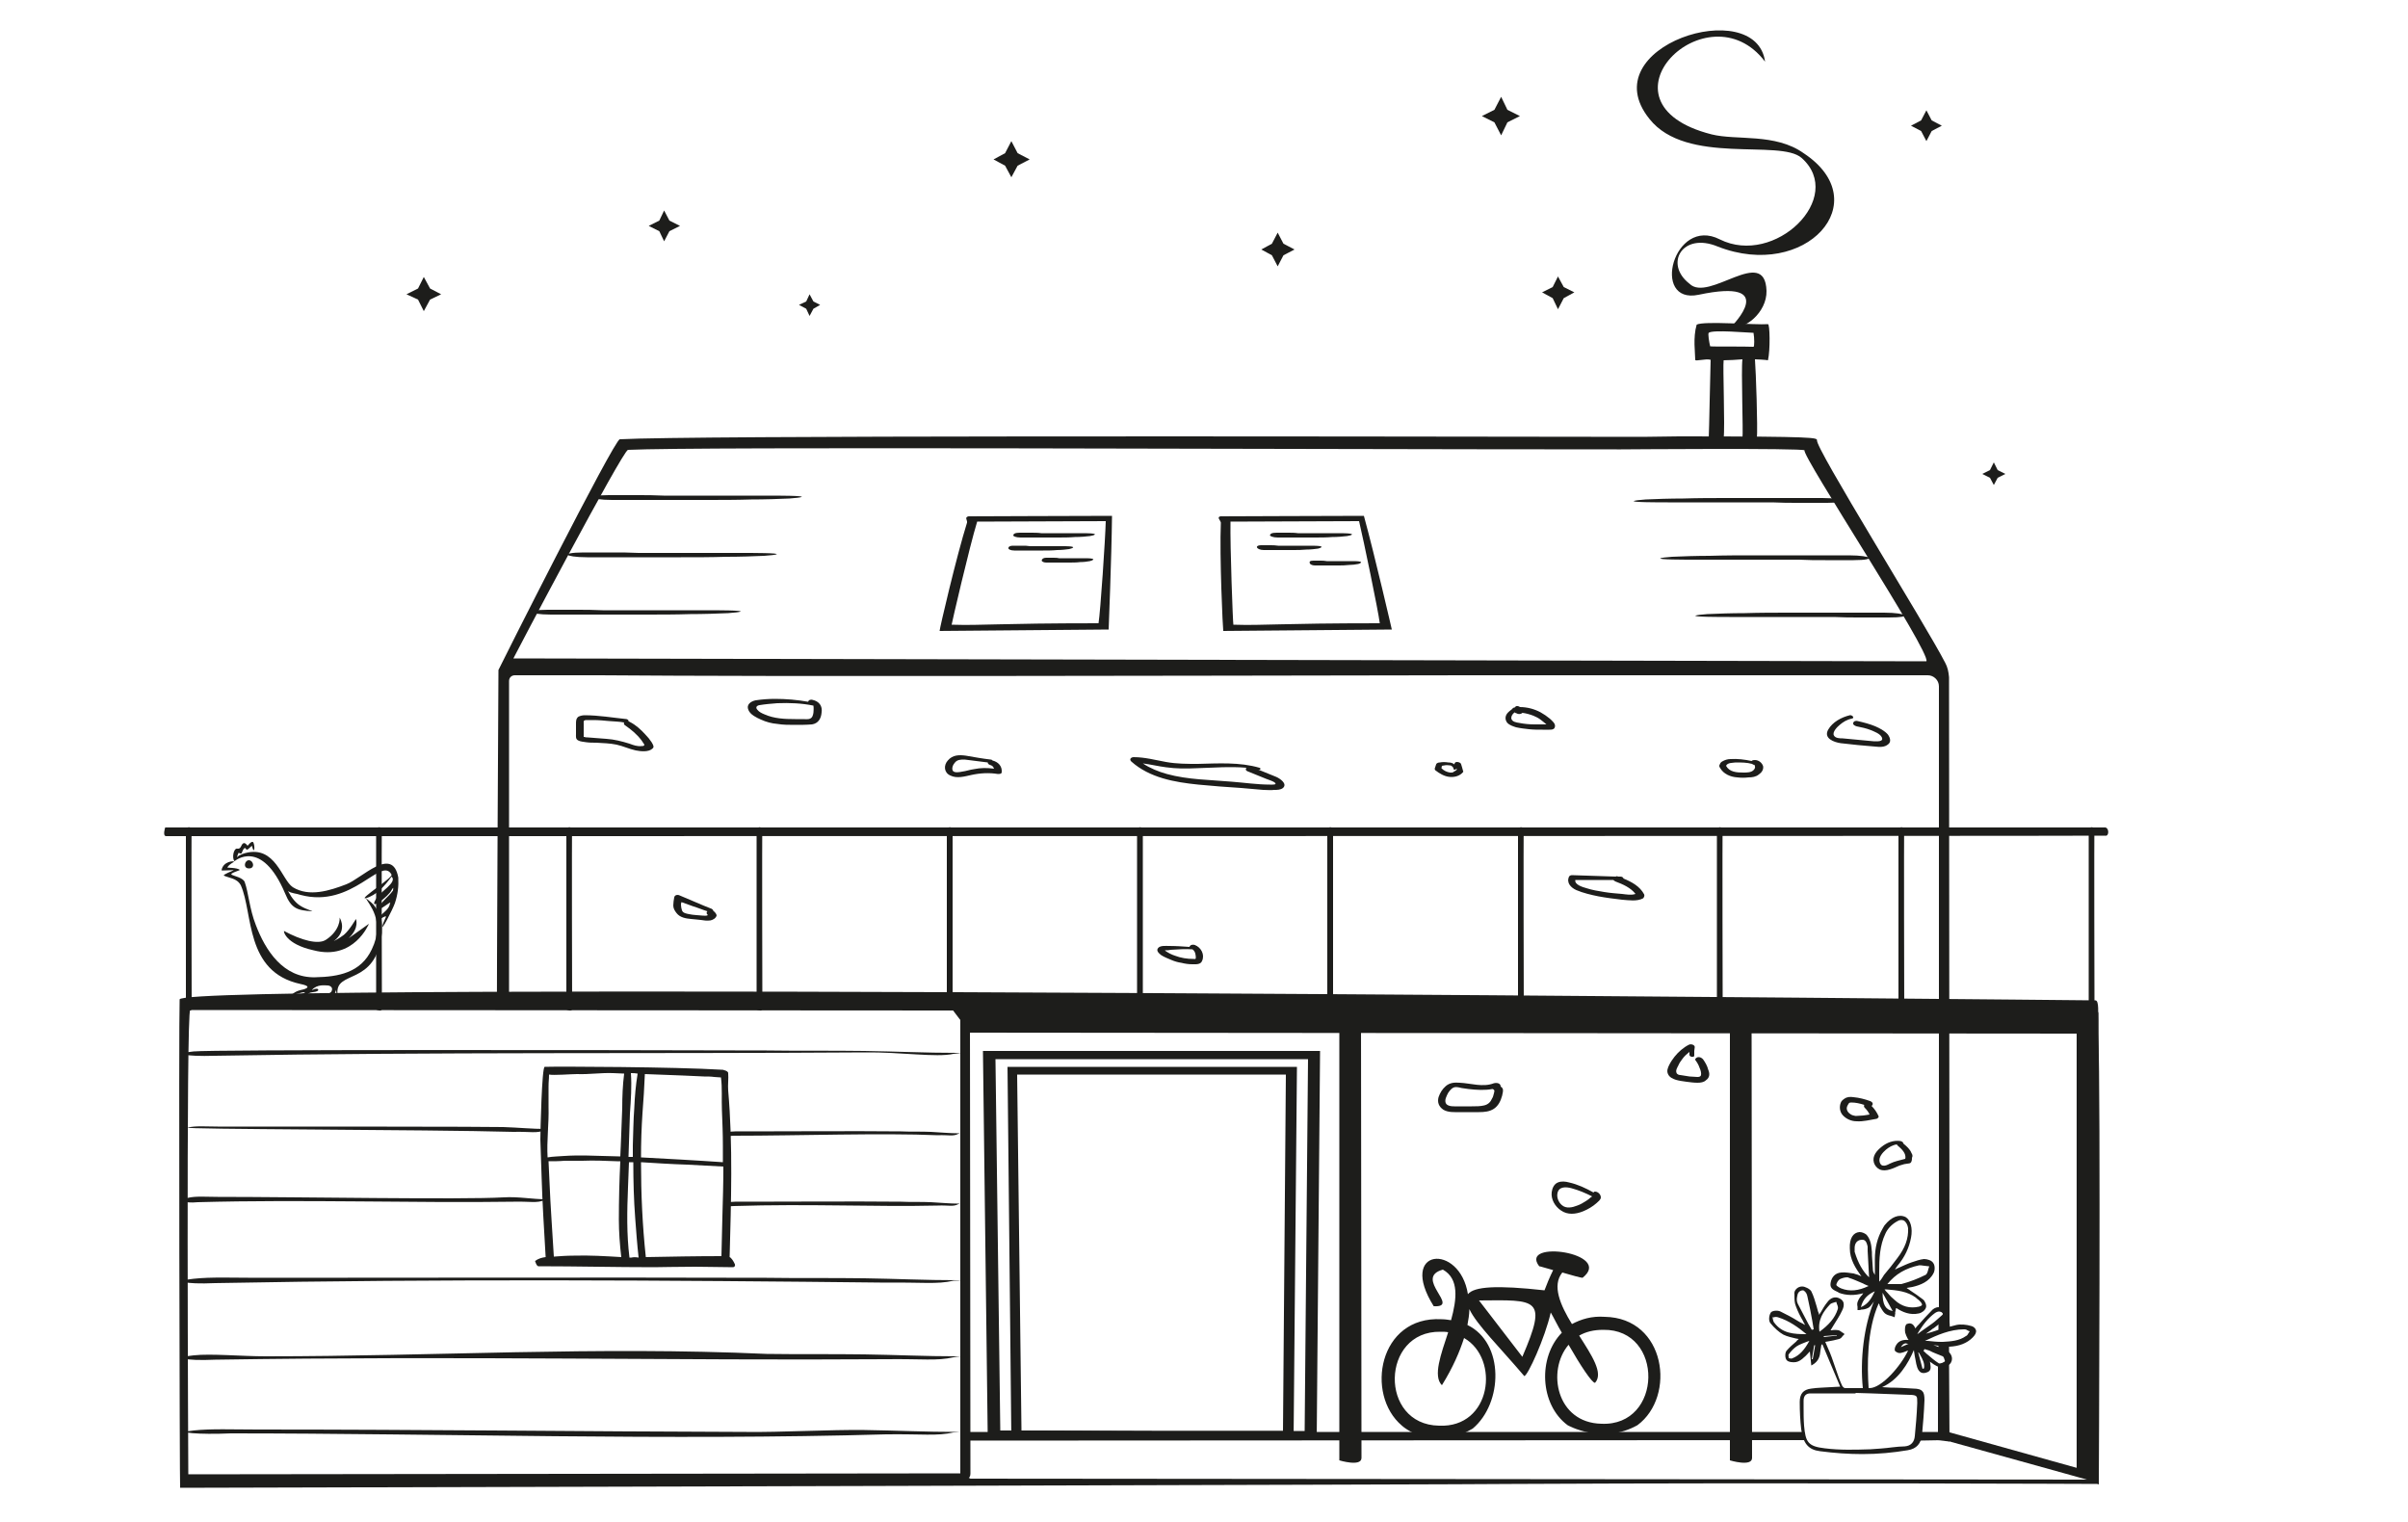 <?xml version="1.0" encoding="utf-8"?>
<!-- Generator: Adobe Illustrator 25.2.0, SVG Export Plug-In . SVG Version: 6.00 Build 0)  -->
<svg version="1.1" id="Layer_1" xmlns="http://www.w3.org/2000/svg" xmlns:xlink="http://www.w3.org/1999/xlink" x="0px" y="0px"
	 viewBox="0 0 500 316" style="enable-background:new 0 0 500 316;" xml:space="preserve">
<style type="text/css">
	.st0{fill:#1D1D1B;}
</style>
<polygon class="st0" points="168.1,61.1 168.9,62.6 170.3,63.3 168.9,64.1 168.1,65.6 167.4,64.1 165.9,63.3 167.4,62.6 "/>
<polygon class="st0" points="311.7,20.1 313,22.8 315.6,24.1 313,25.4 311.7,28.1 310.3,25.4 307.7,24.1 310.3,22.8 "/>
<polygon class="st0" points="88,57.5 89.3,59.9 91.6,61.1 89.3,62.2 88,64.6 86.8,62.2 84.4,61.1 86.8,59.9 "/>
<polygon class="st0" points="400,22.9 401.1,25 403.2,26.1 401.1,27.2 400,29.3 398.9,27.2 396.8,26.1 398.9,25 "/>
<polygon class="st0" points="137.9,43.7 139,45.8 141.2,46.9 139,48 137.9,50.1 136.9,48 134.7,46.9 136.9,45.8 "/>
<polygon class="st0" points="414,96 414.8,97.6 416.4,98.4 414.8,99.2 414,100.7 413.2,99.2 411.6,98.4 413.2,97.6 "/>
<polygon class="st0" points="265.3,48.3 266.5,50.6 268.8,51.8 266.5,53 265.3,55.3 264.1,53 261.9,51.8 264.1,50.6 "/>
<polygon class="st0" points="323.5,57.4 324.7,59.6 326.9,60.7 324.7,61.9 323.5,64.2 322.4,61.9 320.2,60.7 322.4,59.6 "/>
<polygon class="st0" points="210,29.3 208.7,31.8 206.3,33.1 208.7,34.4 210,36.8 211.3,34.4 213.8,33.1 211.3,31.8 "/>
<path class="st0" d="M291.4,274.7"/>
<path class="st0" d="M291.4,274.7"/>
<path class="st0" d="M434,307.2L201.5,307l-2.1-1.1l-160.3,0.2c0,0-0.5-96.4,0.4-96.4l158.4,0.1l3.5,4.6l229.9,0.2L434,307.2z
	 M435.7,211.9c-0.1-1.4,0.2-4.2-0.6-4.2c0,0-397.6-4-397.8-0.2c-0.2,3.8,0,101.4,0.1,101.4c0,0,275.9-0.7,276.5-0.8
	c57.9-0.3,120.7,0,121.9,0c0,0,0.4-80-0.1-93.6"/>
<path class="st0" d="M198.9,218.6c-6.9,0-12.6-0.3-19.4-0.4c-6.9-0.1-13.5,0-20.3-0.1c-35.3-0.1-115.4-0.2-119,0.2
	c-4.2,0.4-2.1,1.1,4.5,0.9c45.1-0.8,91.8-0.4,134.8-0.7c7.5-0.1,14.9,1.1,18.5,0.3C198.9,218.7,200.1,218.6,198.9,218.6"/>
<path class="st0" d="M113.6,234.4c-3.2,0-5.9-0.3-9.1-0.4s-42.7-0.1-59.3-0.1c-2.4,0-4.5-0.2-6.2,0.2c-2,0.4,49.5,0.4,67.6,0.9
	c3.5-0.1,4.9,0.4,6.6-0.4C113.6,234.4,114.2,234.4,113.6,234.4"/>
<path class="st0" d="M199.2,235.3c-2.1,0-3.8-0.2-5.9-0.3s-4.1,0-6.2-0.1c-10.7-0.1-21.4,0-32.1,0c-1.5,0-2.9-0.1-4,0.2
	c-1.3,0.3-0.6,0.9,1.4,0.7c13.2,0,30.9-0.6,42.3-0.1c2.3-0.1,3.2,0.3,4.3-0.3C199.2,235.3,199.6,235.3,199.2,235.3"/>
<path class="st0" d="M113.6,249c-3.2,0-5.9-0.6-9.1-0.4c-8.6,0.5-42.7-0.1-59.3-0.1c-2.4,0-4.5-0.2-6.2,0.2c-2,0.4-1,1.2,2.1,0.9
	c21.8-0.6,45.2,0.2,65.5-0.1c3.5-0.1,4.9,0.4,6.6-0.4C113.6,249,114.2,249,113.6,249"/>
<path class="st0" d="M199.2,249.9c-2.1,0-3.8-0.2-5.9-0.3s-4.1,0-6.2-0.1c-10.7-0.1-21.4,0-32.1,0c-1.5,0-2.9-0.1-4,0.2
	c-1.3,0.3-0.6,0.9,1.4,0.7c15.6-0.5,29.2,0.2,42.3-0.1c2.3-0.1,3.2,0.3,4.3-0.3C199.2,249.9,199.6,249.9,199.2,249.9"/>
<path class="st0" d="M198.9,265.8c-6.9,0-12.6-0.3-19.4-0.4c-6.9-0.1-13.5,0-20.3-0.1c-35.3-0.1-70.5,0-105.8,0
	c-5.1,0-9.6-0.2-13.2,0.2c-4.2,0.4-2.1,1.2,4.5,0.9c47.2-0.9,94.3-0.6,139.3-0.1c7.5-0.1,10.5,0.4,14-0.4
	C198.9,265.9,200.1,265.8,198.9,265.8"/>
<path class="st0" d="M198.9,281.6c-6.9,0-12.6-0.3-19.4-0.4c-6.9-0.1-13.5,0-20.3-0.1c-35.6-1.6-68.7,0.5-104,0.5
	c-5.1,0-11.4-0.6-15-0.2c-4.2,0.4-2.1,1.2,4.5,0.9c51.1-0.8,96.2,0.2,139.3-0.1c7.5-0.1,10.5,0.4,14-0.4
	C198.9,281.6,200.1,281.6,198.9,281.6"/>
<path class="st0" d="M198.9,297.3c-6.9,0-12.6-0.3-19.4-0.4c-6.9-0.1-17.7,0.5-24.5,0.4c-35.3-0.1-66.3-0.5-101.6-0.5
	c-5.1,0-9.6-0.2-13.2,0.2c-4.2,0.4,1.1,0.9,7.7,0.6c43.3,0,90.8,1.5,136.1,0.2c7.5-0.1,10.5,0.4,14-0.4
	C198.9,297.3,200.1,297.3,198.9,297.3"/>
<path class="st0" d="M82.7,182.2c-1.2-6.7-7.6,0.2-10.8,1.4c-3.4,1.3-7.7,2.7-11.1,0.6c-2.3-1.5-3.6-8.7-9.8-7.1
	c0,0-1.3,0.3-1.8,0.9c0.1-0.4,0.2-0.7,0.4-1c0,0.2,0.5,0.3,0.6,0.1c0,0,0.5-1.6,0.9-0.8c0.2,0.4,0.8-0.4,1.2-0.7
	c0.6,2.3,0.7-0.4,0.2-0.8c-0.4-0.1-0.8,0.5-1.1,0.8c-0.2-0.3-0.6-0.7-0.9-0.5c-0.5,0.3-0.4,1.2-1.2,1.1c-0.8-0.2-1.2,2-0.6,2.6
	c0,0,5.6-4.9,10.5,6.7c1.3,3.2,2.6,3.5,5.6,3.7c0.3,0-1.2-0.4-2.2-1c-1.1-0.6-2-1.7-2.8-3.2c0.7,0.5,1.8,0.5,2.6,0.8
	c10.8,2.9,16.8-8.2,18.9-4.2c0.3,0.6-6.8,5.1-5.4,4.9c2.3-0.6,4-2.6,5.4-4.5c1.3,1.2-2.5,3.2-3.2,4.6c-1.8,2.9,2.7-0.6,3.2-1.8
	c0.4-0.6,0.4-0.7,0.3,0.1c-1.1,1.5-2.4,2.2-3.1,3.8c0.1,0.6,3-1.9,2.5-1.2c-0.2,1.4-1.5,1.9-2.2,2.9c-0.2-0.8-0.4-1.5-0.9-2.1
	c-0.5-0.8-1.2-1.2-1.9-1.8c0.4,1.1,4.1,4.6,1.2,10.6c-2.3,4.9-7,5.7-11.7,5.8c-6.7,0.2-10.4-5.6-12.4-10.9c-1.3-3.3-1.5-6.7-2.3-8.9
	c-0.4-0.9-2.2-1.2-2.7-1.5s1.8-0.9,1.7-1c-0.6-0.5-2.7-0.4-2.6-0.5c0.5-0.8,1.4-1.1,1.4-1.2c0-0.2-2.3-0.1-2.6,1.8
	c0,0.1,2.7-0.1,2.5,0s-2.3,0.9-2,1.1c1,0.5,2.7,0.5,3.5,2c2.6,5.8,0.8,18,12.4,20.5c2,0.4,1.6,0.8,0.7,1.1c-1,0.2-2.1,0.5-2.7,1.4
	c0.9-0.5,4.4-1.3,2.2-0.4c-1.1,0.6-2.9,1.7-3,2.2c-0.1,0.4,1.7-0.5,2.3-1c0.6-0.3-0.1,0.6,0.1,1.1c0.1,0.4,1.4-1.3,1.6-1.8
	c0.5-1.3,1.8-0.6,2.5-1.3c-0.1-0.8-1.6,0.2-1.3-0.1c1.1-1.2,2.7-0.9,3.2-0.9s1.3,0.4,0.8,1.3c-0.8,0.9-3.9,1.4-3.8,1.6
	c0.8-0.2,1.7-0.2,1.7-0.2c-0.6,0.9-1,1.3-0.6,1.5c0.4,0,2.4-2.5,1.9-0.4c-0.1,0.1,0.2,0.2,0.3,0.1c0.8-0.9,1-1.6,1.5-3
	c0,0.4,0.1,1.1,0.3,1c-0.7-5.3,8-1.5,9.2-12.8c0-1,0.1-2-0.2-3c1.6-0.9,1-0.4,0.5,0.9c-1,3,2-2.9,2.4-4.1
	C82.6,185.7,82.8,184,82.7,182.2"/>
<path class="st0" d="M51.6,180.3c1.4,0.1,1.1-1.6,0.1-1.7C50.8,178.6,50.4,180.2,51.6,180.3"/>
<path class="st0" d="M73.5,191.4L73.5,191.4L73.5,191.4 M76.6,191.8l-4.2,3c2.3-2.2,1.5-4,1.5-4s-1.3,2.3-2.5,3.3
	c-1.2,0.9-1.8,1.1-2.1,1.3c2.7-2,1.5-4.5,1.2-4.9c0.1,0.2,0.1,2.7-2.8,4.6c-1.6,1.1-5.2,0.1-8.7-1.8c-0.2-0.1,0.2,2.7,6.1,4
	C73.5,199.5,76.6,191.8,76.6,191.8"/>
<path class="st0" d="M372.4,60.8"/>
<path class="st0" d="M374.5,31.8c-5.9-4.2-13.9-2.6-19.1-3.9c-25.6-6.5-0.8-30.8,11.1-15.1c-1.9-14-36.2-3.2-24,11.9
	c7.7,9.7,27.1,4.1,31.6,8.1c9.2,8.2-5.6,22.6-17,16.9c-9.6-4.9-14.4,13.6-4.4,11.5c17-3.6,6.9,6.5,6.9,6.5c2.5,1,7.3-2.8,7.2-7.3
	c-0.3-9.6-12,2.5-16-1.5c-5.3-4.1-1.5-10.8,5.9-7.7C374.9,58.3,389.8,41.9,374.5,31.8"/>
<path class="st0" d="M357.9,91c0.3-2.3-0.2-15,0-16.2c1,0,2.8-0.1,3.9-0.2c-0.3,2.2,0.2,15.2,0,16.4l3,0.1c0.2-2.4-0.2-14-0.4-16.5
	c0.3,0,2.3,0.1,2.7,0.2c0.5-2.1,0.4-7.6,0-7.5c-2.6,0.2-13.3-0.7-14.8,0.1c-0.8,2.7-0.3,5.9-0.3,7.3c0,0.4,2.1-0.3,3.2,0
	c-0.1,2.7-0.3,14.4-0.4,16.4h3L357.9,91z M364.1,72c-2.1-0.1-8.4,0-9-0.1c-0.2-0.8-0.5-2.6-0.3-2.8c0.8-0.7,8.3,0,9.3,0
	C364.3,70.2,364.3,72,364.1,72z"/>
<path class="st0" d="M404.8,275.4l-0.1-134.8c-0.1-1.1-0.3-2.1-0.8-3c-4-7.8-27.3-45.1-26.6-46.2c-0.2-0.5,0.5-0.8-28.7-0.8
	l-7.5,0.1c-72.3-0.1-197.3-0.3-212.4,0.5c-1.2,0.1-25.2,47.8-25.2,47.9c0,0-0.4,70.2-0.3,70.2l2.5-2.7v-65.2c0-0.7,0.5-1.2,1.2-1.2
	h17.6c38.1,0.3,112.4,0.1,180.2,0h95.6c1.2,0,2.3,1,2.3,2.3v129.6l1.6,0.7l0.4,1.5L404.8,275.4z M400,137.3l-293.4-0.6
	c0-0.1,22.7-43.2,23.8-43.3c14.4-0.7,135.9-0.1,205.3-0.1c0.3,0,0.6,0,0.9,0c0,0,37.9-0.3,38.1,0.2C374,94.5,401,135.5,400,137.3z"
	/>
<path class="st0" d="M402.4,283.7V299l2.4,0.3l-0.1-17.3"/>
<path class="st0" d="M201.5,305.9c0,2-2.1,0.5-2.1,0.5v-95.6c0.2-1.8,1.7-1.9,2-0.5C201.4,210.3,201.5,303.9,201.5,305.9z"/>
<path class="st0" d="M34.5,173.6c-0.8,0-0.2-1.8-0.2-1.8h402.9c0.7,0.2,0.7,1.5,0.2,1.7C437.3,173.6,35.2,173.6,34.5,173.6z"/>
<path class="st0" d="M200.7,299.1c-0.4,0-0.1-1.8-0.1-1.8h174c0.1,0.1,0.4,1.5,0.1,1.7C374.7,299,201.1,299.1,200.7,299.1z"/>
<path class="st0" d="M398.4,299.1v-1.8h5.4c0,0.1,0,1.5,0,1.7C403.7,299,398.4,299.1,398.4,299.1z"/>
<path class="st0" d="M403.8,299l0.7-1.7l30.8,8.6c0,0.2,0,1.5-0.2,1.8C435.2,307.7,403.8,299,403.8,299z"/>
<path class="st0" d="M357.7,209.4c0,0.8-1.2,0.2-1.2,0.2v-37.3c0.1-0.7,1-0.7,1.2-0.2C357.6,172.2,357.7,208.6,357.7,209.4z"/>
<path class="st0" d="M434.9,209.4c0,0.8-1.2,0.2-1.2,0.2v-37.3c0.1-0.7,1-0.7,1.2-0.2C434.8,172.2,434.9,208.6,434.9,209.4z"/>
<path class="st0" d="M395.4,209.4c0,0.8-1.2,0.2-1.2,0.2v-37.3c0.1-0.7,1-0.7,1.2-0.2C395.3,172.2,395.4,208.6,395.4,209.4z"/>
<path class="st0" d="M316.4,209.4c0,0.8-1.2,0.2-1.2,0.2v-37.3c0.1-0.7,1-0.7,1.2-0.2C316.3,172.2,316.4,208.6,316.4,209.4z"/>
<path class="st0" d="M276.8,209.4c0,0.8-1.2,0.2-1.2,0.2v-37.3c0.1-0.7,1-0.7,1.2-0.2C276.8,172.2,276.8,208.6,276.8,209.4z"/>
<path class="st0" d="M237.3,209.4c0,0.8-1.2,0.2-1.2,0.2v-37.3c0.1-0.7,1-0.7,1.2-0.2C237.3,172.2,237.3,208.6,237.3,209.4z"/>
<path class="st0" d="M197.8,209.4c0,0.8-1.2,0.2-1.2,0.2v-37.3c0.1-0.7,1-0.7,1.2-0.2C197.8,172.2,197.8,208.6,197.8,209.4z"/>
<path class="st0" d="M158.3,209.4c0,0.8-1.2,0.2-1.2,0.2v-37.3c0.1-0.7,1-0.7,1.2-0.2C158.2,172.2,158.3,208.6,158.3,209.4z"/>
<path class="st0" d="M118.8,209.4c0,0.8-1.2,0.2-1.2,0.2v-37.3c0.1-0.7,1-0.7,1.2-0.2C118.7,172.2,118.8,208.6,118.8,209.4z"/>
<path class="st0" d="M79.3,209.4c0,0.8-1.2,0.2-1.2,0.2v-37.3c0.1-0.7,1-0.7,1.2-0.2C79.2,172.2,79.3,208.6,79.3,209.4z"/>
<path class="st0" d="M39.8,209.4c0,0.8-1.2,0.2-1.2,0.2v-37.3c0.1-0.7,1-0.7,1.2-0.2C39.7,172.2,39.8,208.6,39.8,209.4z"/>
<path class="st0" d="M282.7,302.7c0,1.9-4.6,0.5-4.6,0.5v-91.4c0.2-1.7,4.2-1.8,4.5-0.5C282.6,211.3,282.7,300.8,282.7,302.7z"/>
<path class="st0" d="M363.8,302.7c0,1.9-4.6,0.5-4.6,0.5v-91.4c0.2-1.7,4.2-1.8,4.5-0.5C363.7,211.3,363.8,300.8,363.8,302.7z"/>
<path class="st0" d="M435.8,308.2l-4.6-2.6v-94.8c0.2-1.8,4.2-1.9,4.5-0.5C435.7,210.3,435.8,306.2,435.8,308.2z"/>
<path class="st0" d="M113.7,126.6c1,0,2,0,3,0s1.9,0,2.9,0c1.9,0,3.6,0,5.5,0.1c1.8,0,3.3,0,5.1,0c1,0,1.9,0,2.8,0
	c1.1,0,2.1,0,3.1,0c3.6,0,7.1,0,10.7,0c1.8,0,7.8,0,6.9,0.3c-0.3,0.1-1.1,0.2-2.5,0.3c-2.1,0.1-5.2,0.2-7.9,0.2
	c-3.1,0.1-6.3,0.1-9.4,0.1c-3.2,0-6.4,0-9.7,0s-6.5,0-9.8,0c-2.5,0-3.9-0.3-4-0.5C110.2,126.9,111.1,126.6,113.7,126.6"/>
<path class="st0" d="M121.2,114.7c1,0,2,0,3,0s1.9,0,2.9,0c1.9,0,3.6,0,5.5,0.1c1.8,0,3.3,0,5.1,0c1,0,1.9,0,2.8,0
	c1.1,0,2.1,0,3.1,0c3.6,0,7.1,0,10.7,0c1.8,0,7.8,0,6.9,0.3c-0.3,0.1-1.1,0.2-2.5,0.3c-2.1,0.1-5.2,0.2-7.9,0.2
	c-3.1,0.1-6.3,0.1-9.4,0.1c-3.2,0-6.4,0-9.7,0s-6.5,0-9.8,0c-2.5,0-3.9-0.3-4-0.5C117.6,115,118.6,114.7,121.2,114.7"/>
<path class="st0" d="M126.4,102.8c1,0,2,0,3,0s1.9,0,2.9,0c1.9,0,3.6,0,5.5,0.1c1.8,0,3.3,0,5.1,0c1,0,1.9,0,2.8,0
	c1.1,0,2.1,0,3.1,0c3.6,0,7.1,0,10.7,0c1.8,0,7.8,0,6.9,0.3c-0.3,0.1-1.1,0.2-2.5,0.3c-2.1,0.1-5.2,0.2-7.9,0.2
	c-3.1,0.1-6.3,0.1-9.4,0.1c-3.2,0-6.4,0-9.7,0c-3.3,0-6.5,0-9.8,0c-2.5,0-3.9-0.3-4-0.5C122.7,103.1,123.8,102.8,126.4,102.8"/>
<path class="st0" d="M211.8,110.6c0.4,0,0.8,0,1.2,0c0.4,0,0.7,0,1.1,0c0.7,0,1.4,0,2.1,0.1c0.7,0,1.3,0,2,0c0.4,0,0.7,0,1.1,0
	c0.4,0,0.8,0,1.2,0c1.4,0,2.8,0,4.2,0c0.7,0,3,0,2.6,0.3c-0.1,0.1-0.4,0.2-1,0.3c-0.8,0.1-2,0.2-3.1,0.2c-1.2,0.1-2.5,0.1-3.7,0.1
	c-1.2,0-2.5,0-3.8,0c-1.3,0-2.5,0-3.8,0c-1,0-1.5-0.3-1.5-0.4C210.4,110.8,210.8,110.6,211.8,110.6"/>
<path class="st0" d="M210.4,113.3c0.3,0,0.6,0,0.9,0c0.3,0,0.6,0,0.9,0c0.6,0,1.1,0,1.7,0.1c0.6,0,1,0,1.6,0c0.3,0,0.6,0,0.9,0
	c0.3,0,0.6,0,1,0c1.1,0,2.2,0,3.3,0c0.6,0,2.4,0,2.1,0.3c-0.1,0.1-0.4,0.2-0.8,0.3c-0.7,0.1-1.6,0.2-2.5,0.2c-1,0.1-2,0.1-2.9,0.1
	c-1,0-2,0-3,0s-2,0-3,0c-0.8,0-1.2-0.3-1.2-0.4C209.3,113.6,209.6,113.3,210.4,113.3"/>
<path class="st0" d="M217.2,115.8c0.2,0,0.5,0,0.7,0s0.5,0,0.7,0c0.5,0,0.9,0,1.3,0.1c0.4,0,0.8,0,1.3,0c0.2,0,0.5,0,0.7,0
	c0.3,0,0.5,0,0.8,0c0.9,0,1.7,0,2.6,0c0.4,0,1.9,0,1.7,0.3c-0.1,0.1-0.3,0.2-0.7,0.3c-0.5,0.1-1.3,0.2-2,0.2
	c-0.8,0.1-1.6,0.1-2.3,0.1c-0.8,0-1.6,0-2.4,0c-0.8,0-1.6,0-2.4,0c-0.6,0-0.9-0.3-0.9-0.4C216.3,116.1,216.6,115.8,217.2,115.8"/>
<path class="st0" d="M379.4,104.4c-1,0-2,0-3,0s-1.9,0-2.9,0c-1.9,0-3.6,0-5.5-0.1c-1.8,0-3.3,0-5.1,0c-1,0-1.9,0-2.8,0
	c-1.1,0-2.1,0-3.1,0c-3.6,0-7.1,0-10.7,0c-1.8,0-7.8,0-7-0.3c0.3-0.1,1-0.2,2.4-0.3c2.1-0.1,5.1-0.2,7.8-0.2
	c3.1-0.1,6.3-0.1,9.4-0.1c3.2,0,6.4,0,9.7,0s6.5,0,9.8,0c2.5,0,4,0.3,4.2,0.5S382,104.4,379.4,104.4"/>
<path class="st0" d="M384.9,116.3c-1,0-2,0-3,0s-1.9,0-2.9,0c-1.9,0-3.6,0-5.5-0.1c-1.8,0-3.3,0-5.1,0c-1,0-1.9,0-2.8,0
	c-1.1,0-2.1,0-3.1,0c-3.6,0-7.1,0-10.7,0c-1.8,0-7.8,0-7-0.3c0.3-0.1,1-0.2,2.4-0.3c2.1-0.1,5.1-0.2,7.8-0.2
	c3.1-0.1,6.3-0.1,9.4-0.1c3.2,0,6.4,0,9.7,0s6.5,0,9.8,0c2.5,0,4,0.3,4.2,0.5S387.5,116.3,384.9,116.3"/>
<path class="st0" d="M392.2,128.2c-1,0-2,0-3,0s-1.9,0-2.9,0c-1.9,0-3.6,0-5.5-0.1c-1.8,0-3.3,0-5.1,0c-1,0-1.9,0-2.8,0
	c-1.1,0-2.1,0-3.1,0c-3.6,0-7.1,0-10.7,0c-1.8,0-7.8,0-7-0.3c0.3-0.1,1-0.2,2.4-0.3c2.1-0.1,5.1-0.2,7.8-0.2
	c3.1-0.1,6.3-0.1,9.4-0.1c3.2,0,6.4,0,9.7,0c3.3,0,6.5,0,9.8,0c2.5,0,4,0.3,4.2,0.5C395.6,128,394.8,128.2,392.2,128.2"/>
<path class="st0" d="M151.5,261c0.3-11.5,0.7-23.1-0.3-34.6c-0.1-1.2,0.1-2.4,0-3.6c0-0.3-0.4-0.5-0.8-0.6c-0.2-0.1-0.4-0.1-0.5-0.1
	c-9.7-0.6-34.1-0.7-36.8-0.6c-0.6,0-0.9,13.7-0.9,15.1c0.2,5.2,0.3,10.5,0.6,15.7c0.2,2.9,0.3,5.8,0.5,8.7c-0.8,0.1-1.5,0.3-2.2,0.8
	c0,0,0.3,1.1,0.7,1.1c8,0,16,0.2,24,0.2c0.2,0,5.8-0.1,8.5-0.1c1.9,0,6.2,0.1,7.9,0.1c0.3,0,0.5-0.3,0.4-0.6
	C152.3,261.8,151.8,261.1,151.5,261z M131,222.8c0.5,0,0.9,0,1.4,0.1c-0.4,2.4-0.6,4.8-0.7,7.2c-0.2,2.6-0.2,5.1-0.3,7.7
	c0,0.8,0,1.6,0,2.4c-0.3,0-0.6,0-0.9,0c0.1-3,0.2-6,0.3-9C131,228.3,131.2,225.6,131,222.8z M133.4,231.2c0.2-2.7,0.4-5.5,0.5-8.2
	c2.6,0.1,5.2,0.2,7.9,0.3c1.4,0.1,3,0.1,4.4,0.2c0.7,0,1.4,0,2.1,0.1c0.5,0,0.9,0.1,1.4,0.1c0.3,2.2,0.1,4.5,0.2,6.8
	c0.1,2.5,0.2,5,0.2,7.4c0,1.1,0,2.3,0,3.4c-5.7-0.4-11.4-0.7-17-1C133.1,237.2,133.2,234.2,133.4,231.2z M119.1,260.7
	c-1.4,0-2.8,0.1-4.1,0.2c-0.3-5.2-0.7-10.4-0.9-15.5c-0.1-1.4-0.1-2.8-0.2-4.3c1.1,0,2.2,0,3.3-0.1c1.2,0,2.5,0,3.7,0
	c2.4-0.1,4.8,0,7.2,0.1c0.2,0,0.5,0,0.7,0c-0.2,4-0.3,8.1-0.3,12.1c0,2.6,0.2,5.2,0.5,7.8C125.7,260.8,122.4,260.6,119.1,260.7z
	 M129.2,230.1c-0.1,2.6-0.2,5.2-0.3,7.8c0,0.7-0.1,1.4-0.1,2.2c-2.5-0.1-4.9-0.1-7.4-0.2c-1.4,0-2.8,0-4.2,0.1
	c-1.2,0.1-2.4,0.1-3.5,0.3c-0.2-3.5,0.3-7,0.2-10.5c0-1.4,0-2.8,0-4.2c0-1.2,0.1-1.4,0.1-2.5c1,0.2,4.6-0.1,5.8-0.1
	c2.5,0.1,5-0.3,7.5-0.2c0.8,0,1.5,0.1,2.3,0.1C129.3,225.2,129.2,227.7,129.2,230.1z M131.1,261.1c-0.1,0-0.3,0-0.4,0
	c-0.6-4.9-0.5-9.7-0.3-14.6c0.1-1.7,0.1-3.5,0.2-5.2c0.3,0,0.6,0,0.9,0c0,3.9,0.1,7.8,0.4,11.7c0.2,2.7,0.4,5.4,0.7,8.1
	C132,261,131.5,261,131.1,261.1z M150,252.5c-0.1,2.8-0.1,5.5-0.2,8.3c-5.2,0-10.5,0.1-15.7,0.2c-0.7-6.5-1-13.1-1-19.7
	c3.2,0.2,6.3,0.4,9.5,0.5c2.5,0.1,5.1,0.3,7.6,0.4C150.2,245.7,150.1,249.1,150,252.5z"/>
<g>
	<path class="st0" d="M195.6,131.4C195.5,131.4,195.5,131.4,195.6,131.4L195.6,131.4z"/>
	<path class="st0" d="M200.3,108.5L200.3,108.5C200.2,108.5,200.2,108.5,200.3,108.5z"/>
	<path class="st0" d="M230.2,130.7c0,0,0.6-14.8,0.7-23.6h0.1c-6.3,0-28.4,0.1-29.9,0.1c-0.9,0.2-0.2,0.8-0.3,1.3
		c-2.2,7-5.7,22-5.7,22.5C195.1,131,230.2,130.7,230.2,130.7z M229.6,107.9L229.6,107.9L229.6,107.9z M197.6,129.7
		c0-0.2,3.7-16.2,5.3-21.4c8.3,0,18.4-0.1,26.7-0.1c-0.1,3.8-1.1,18.7-1.5,21.2C206.9,129.4,204.1,129.9,197.6,129.7z"/>
</g>
<path class="st0" d="M265.1,110.6c0.4,0,0.8,0,1.2,0s0.7,0,1.1,0c0.7,0,1.4,0,2.1,0.1c0.7,0,1.3,0,2,0c0.4,0,0.7,0,1.1,0
	c0.4,0,0.8,0,1.2,0c1.4,0,2.8,0,4.2,0c0.7,0,3,0,2.7,0.3c-0.1,0.1-0.4,0.2-1,0.3c-0.8,0.1-2,0.2-3.1,0.2c-1.2,0.1-2.5,0.1-3.7,0.1
	c-1.2,0-2.5,0-3.8,0s-2.5,0-3.8,0c-1,0-1.5-0.3-1.6-0.4C263.7,110.8,264.1,110.6,265.1,110.6"/>
<path class="st0" d="M261.9,113.2c0.3,0,0.6,0,0.9,0s0.6,0,0.9,0c0.6,0,1.1,0,1.7,0.1c0.6,0,1,0,1.6,0c0.3,0,0.6,0,0.9,0
	c0.3,0,0.6,0,1,0c1.1,0,2.2,0,3.3,0c0.6,0,2.4,0,2.2,0.3c-0.1,0.1-0.3,0.2-0.7,0.3c-0.7,0.1-1.6,0.2-2.4,0.2c-1,0.1-1.9,0.1-2.9,0.1
	c-1,0-2,0-3,0s-2,0-3,0c-0.8,0-1.2-0.3-1.3-0.4C260.8,113.5,261.1,113.2,261.9,113.2"/>
<path class="st0" d="M272.7,116.4c0.2,0,0.5,0,0.7,0c0.2,0,0.5,0,0.7,0c0.5,0,0.9,0,1.4,0.1c0.4,0,0.8,0,1.3,0c0.2,0,0.5,0,0.7,0
	c0.3,0,0.5,0,0.8,0c0.9,0,1.7,0,2.6,0c0.4,0,1.9,0,1.7,0.3c-0.1,0.1-0.2,0.2-0.6,0.3c-0.5,0.1-1.3,0.2-1.9,0.2
	c-0.8,0.1-1.5,0.1-2.3,0.1c-0.8,0-1.6,0-2.4,0s-1.6,0-2.4,0c-0.6,0-1-0.3-1-0.4C271.8,116.6,272,116.4,272.7,116.4"/>
<g>
	<path class="st0" d="M254.6,131.4C254.5,131.4,254.5,131.4,254.6,131.4L254.6,131.4z"/>
	<path class="st0" d="M253,108.5L253,108.5C252.9,108.5,252.9,108.5,253,108.5z"/>
	<path class="st0" d="M289,130.7c0,0-3.4-14.8-5.8-23.6h0.1c-6.3,0-28.4,0.1-29.9,0.1c-0.8,0.2,0,0.8,0.1,1.3
		c-0.3,7,0.4,22,0.5,22.5C253.9,131,289,130.7,289,130.7z M282.2,107.9L282.2,107.9L282.2,107.9z M256.1,129.7
		c-0.1-0.2-0.7-16.2-0.6-21.4c8.3,0,18.4-0.1,26.7-0.1c0.9,3.8,4,18.7,4.3,21.2C265.3,129.4,262.6,129.9,256.1,129.7z"/>
</g>
<g>
	<path class="st0" d="M256.9,108.5L256.9,108.5L256.9,108.5z"/>
	<path class="st0" d="M286.1,107.9L286.1,107.9L286.1,107.9z"/>
</g>
<g>
	<path class="st0" d="M273.4,299h-34.3l-34-0.1l-1-80.7h70L273.4,299z M207.7,297l31.5,0.1h31.7l0.7-77.2h-64.9L207.7,297z"/>
</g>
<g>
	<path class="st0" d="M268.6,298.9h-29.4l-29.2-0.1l-0.8-77.3h60.1L268.6,298.9z M212.1,297l27,0.1h27.3l0.6-74h-55.8L212.1,297z"/>
</g>
<path class="st0" d="M404.8,279.6c2-0.1,3.6-0.7,4.8-1.9c0.5-0.5,0.8-1,0.7-1.5c-0.1-0.3-0.3-0.7-1-0.9c-1-0.3-2.2-0.4-3.1-0.2
	c-1.6,0.4-3.2,0.8-4.9,1.4c-0.4,0.1-0.9,0.3-1.4,0.4c0.4-0.3,0.7-0.5,1-0.7c0.2-0.2,0.5-0.4,0.7-0.5c0.8-0.6,1.7-1.3,2.4-2
	c0.3-0.3,0.4-1.3,0.1-1.7c-0.3-0.4-1.1-0.6-1.6-0.6c-0.6,0-1.2,0.4-1.5,0.8c-0.9,0.9-1.7,1.8-2.5,2.7c-0.3,0.3-0.6,0.6-0.8,0.9
	c-0.2-0.5-0.5-0.9-0.9-1c-0.3-0.1-0.6,0-0.9,0.1c-0.4,0.3-0.4,1.3-0.3,1.8c0.1,0.4,0.3,0.8,0.5,1.2c0.1,0.1,0.1,0.2,0.2,0.3
	c-1.2-0.1-2.1,0.2-2.6,1.1c-0.2,0.3-0.4,0.9-0.2,1.2c0.3,0.3,0.8,0.5,1.2,0.4c0.4-0.1,0.8-0.2,1.2-0.4c0.1,0,0.2-0.1,0.3-0.1
	c-1.5,3.2-5.5,7.8-8,7.8c-0.1,0-0.1,0-0.2,0c-0.3-4.6-0.4-12,2.1-17.6c0.1,0.2,0.2,0.3,0.2,0.5c0.3,0.5,0.6,1.1,1,1.5
	c0.3,0.3,0.8,0.5,1.3,0.6c0.2,0.1,0.4,0.1,0.6,0.2l0.2,0.1l0.1-0.6c0-0.1,0-0.1,0-0.2h0.1l-0.1-0.1c0.1-0.4,0.1-0.7,0.2-1
	c0,0,0,0,0.1,0l0,0c1.2,0.8,2.8,1.5,4.6,1.1c0.6-0.1,1.3-0.6,1.5-1.2c0.2-0.5-0.2-1.4-0.6-1.7c-0.9-0.7-1.8-1.3-2.7-1.9
	c-0.2-0.2-0.5-0.3-0.7-0.5l0,0c0.4-0.1,0.8-0.1,1.2-0.2c1.7-0.4,3.5-1.1,4.4-2.9c0.3-0.6,0.3-1.6-0.1-2.1c-0.3-0.5-1.2-0.8-1.9-0.8
	c-0.9,0.1-1.7,0.4-2.6,0.7c-0.9,0.3-1.7,0.7-2.6,1.1c-0.3,0.1-0.5,0.2-0.8,0.4c0.1-0.3,0.3-0.5,0.5-0.8c1.5-1.8,2.4-3.7,2.8-5.8
	c0.4-2-0.1-3.7-1.1-4.3c-1.4-0.7-3,0-4.3,1.6c-0.2,0.2-0.3,0.5-0.5,0.8c-1.1,1.9-1.6,4-1.6,6.4c0,0.8,0,1.7,0,2.5v0.7
	c-0.2-0.3-0.4-0.7-0.4-1c-0.1-1-0.1-2-0.2-3c0-0.5,0-1-0.1-1.6c-0.1-1.2-0.5-2.2-1.1-2.8c-0.4-0.3-0.9-0.5-1.4-0.5
	c-1.3,0.1-2.1,1.3-2,3.4c0,2.3,1.2,4.1,2.4,5.8c-0.1,0-0.1-0.1-0.2-0.1c-0.4-0.2-0.7-0.3-1.1-0.4l-0.3-0.1c-0.9-0.1-1.7-0.3-2.6-0.2
	c-1.2,0.1-2,0.9-2.2,2.2c-0.2,1.2,0.8,1.5,1.6,1.9l0.1,0.1c1.6,0.6,3.3,0.6,5.1,0.1c-0.1,0.1-0.2,0.2-0.2,0.3
	c-0.4,0.4-0.7,0.8-0.9,1.3c-0.2,0.4-0.2,0.8-0.1,1.2c0,0.2,0,0.4,0,0.5v0.2h0.2c0.2,0,0.4,0,0.6-0.1c0.4,0,0.9-0.1,1.3-0.3
	c0.5-0.2,0.8-0.7,1.1-1.1c0.1-0.1,0.1-0.2,0.2-0.3c-2.1,5.2-2.9,12.1-2.3,18c-0.3,0-0.6,0-0.9,0c-1,0-1.9,0-2.8,0
	c-0.2,0-0.5-0.3-0.6-0.5c-1-2.1-1.9-5.6-2.9-7.7l-0.6-1.4c0.2,0,0.4-0.1,0.6-0.1c0.7-0.1,1.5-0.3,2.3-0.5c0.3-0.1,0.5-0.3,0.7-0.6
	c0.1-0.1,0.2-0.2,0.3-0.3l0.1-0.1l-0.1-0.1c-0.1-0.1-0.2-0.2-0.3-0.2c-0.3-0.2-0.5-0.4-0.8-0.5c-0.5-0.1-1.1-0.1-1.5,0
	c-0.1,0-0.1,0-0.2,0c0.2-0.3,0.4-0.7,0.6-1c0.6-1,1.3-2,1.8-3.1c0.3-0.6,0.4-1.1,0.3-1.6c-0.1-0.4-0.4-0.7-0.8-0.9
	c-0.9-0.5-1.9-0.2-2.6,0.8c-0.5,0.6-0.9,1.3-1.3,2c-0.1,0.2-0.3,0.4-0.4,0.6c0-0.3-0.1-0.5-0.2-0.7c-0.1-0.4-0.2-0.7-0.3-1.1
	c-0.3-1-0.6-2.1-1.1-3.1c-0.3-0.5-1.3-1-1.9-1l0,0c-0.5,0-0.9,0.2-1.2,0.5c-0.3,0.3-0.5,0.7-0.4,1.2v0.2c0,0.7,0,1.5,0.3,2.2
	c0.4,1.1,0.9,2.1,1.5,3.1c0.1,0.3,0.3,0.5,0.4,0.8c-0.2-0.1-0.3-0.2-0.5-0.3c-0.4-0.2-0.8-0.4-1.1-0.6c-1.1-0.7-2.3-1.3-3.5-1.9
	c-0.6-0.3-1.7-0.2-2,0.2c-0.4,0.6-0.5,1.7-0.1,2.2c0.8,1,1.8,1.9,2.7,2.4c0.8,0.4,1.8,0.6,2.6,0.8c0.2,0,0.4,0.1,0.6,0.1
	c-0.2,0.2-0.4,0.3-0.5,0.5c-0.7,0.6-1.4,1.2-2,1.9c-0.4,0.4-0.4,1.6,0,2c0.3,0.4,1.3,0.5,1.9,0.4s1.2-0.5,1.7-1c0.4-0.3,0.7-0.7,1-1
	c0.1-0.1,0.1-0.1,0.2-0.2l0.3,2.9l0.2-0.1c1.4-0.8,1.6-1.9,1.7-3c0.1-0.4,0.1-0.8,0.2-1.2l0.2-0.1l3.7,8.8c-0.7,0-1.3,0.1-1.9,0.1
	c-1.4,0.1-2.8,0.1-4.1,0.3c-1.7,0.2-2.4,1.1-2.4,2.8c0,2.1,0.1,3.8,0.3,5.6c0.4,3,1.5,4.3,3.9,4.6c3.1,0.4,6,0.6,8.8,0.6
	c3.3,0,6.4-0.3,9.4-0.8c1.9-0.3,2.8-1.4,3-3.3c0.2-2.2,0.4-4.5,0.5-7.1c0-0.9-0.1-1.5-0.4-1.8c-0.3-0.4-0.9-0.6-1.9-0.6
	c-1.6-0.1-3.1-0.2-4.8-0.2l-1.7-0.1c3.4-1.5,5.4-4.9,6.6-7.7c0,0.3,0.1,0.5,0.1,0.7c0.1,0.8,0.3,1.5,0.4,2.2c0.2,0.9,0.6,2.2,2,1.8
	c1.2-0.3,1-1.1,0.9-1.9c0-0.1,0-0.2-0.1-0.4c0.1,0.1,0.2,0.1,0.3,0.2c0.4,0.3,0.7,0.5,1.1,0.7c0.5,0.3,1.2,0.4,1.8,0.2
	c0.5-0.2,1-0.5,1.2-0.9c0.5-0.9,0.1-2-1-2.6c-0.6-0.3-3-1.2-3.1-1.2C401,279.3,403.9,279.6,404.8,279.6z M399.7,278.4L399.7,278.4
	c2.5-1.2,5.2-2.4,8.1-2.4h0.1c0.3,0,0.5,0.1,0.8,0.3c0.1,0,0.2,0.1,0.3,0.1c-0.1,0.1-0.1,0.2-0.2,0.3c-0.2,0.3-0.3,0.6-0.6,0.7
	c-1.4,1-3.1,1.1-4.8,1.2h-0.3c-0.9,0-1.9-0.1-2.8-0.2C400.2,278.4,400,278.4,399.7,278.4z M398.4,280.8c0.1,0.2,0.2,0.3,0.3,0.5
	c0.5,0.9,1,1.8,0.8,2.8l-0.3,0.1l-0.9-3.4H398.4z M403.4,281.6c0.2,0.1,0.3,0.5,0.4,0.8c0,0.1,0.1,0.2,0.1,0.4
	c-0.1,0-0.3,0.1-0.4,0.1c-0.4,0.1-0.8,0.3-1,0.1c-0.8-0.5-1.6-1.2-2.3-1.8c-0.3-0.2-0.5-0.5-0.8-0.7l0.2-0.4c0.3,0.1,0.6,0.2,1,0.3
	C401.5,280.9,402.5,281.2,403.4,281.6z M403.2,273.1c-0.7,0.6-1.3,1.2-2,1.7c-0.8,0.6-1.6,1.1-2.4,1.7c-0.2,0.2-0.4,0.3-0.7,0.5
	c1.1-1.9,2.3-3.4,3.7-4.4c0.3-0.2,0.6-0.3,0.8-0.3l0,0c0.3,0,0.6,0.1,0.7,0.3C403.5,272.7,403.4,273,403.2,273.1z M396.3,279
	l-1.6,0.7c0.3-0.5,0.6-0.8,1.1-0.8C395.9,279,396.1,279,396.3,279z M375.1,277c-2.6,0-5-0.1-6.7-2.4c-0.2-0.2-0.2-0.5-0.3-0.8
	c0-0.1,0-0.2-0.1-0.3c0.1,0,0.2,0,0.3,0c0.3-0.1,0.6-0.1,0.9,0C371.5,274.2,373.4,275.6,375.1,277z M373.9,268
	c0.1,0,0.2-0.1,0.3-0.1c0.2,0,0.3,0,0.4,0.1c0.3,0.2,0.6,0.6,0.7,1.2c0.4,1.7,0.7,3.4,1,5c0.1,0.6,0.2,1.2,0.3,1.8l-0.4,0.1
	l-0.7-1.2c-0.7-1.4-1.5-2.8-2.2-4.2l0,0c-0.1-0.2-0.2-0.5-0.2-0.9v-0.2C373.2,269,373.2,268.3,373.9,268z M371.4,282
	c0-0.1,0-0.2,0-0.2c0-0.2-0.1-0.5,0-0.6c0.5-0.7,1.1-1.3,1.7-1.7c0.6-0.4,1.3-0.6,2-0.9c0.2-0.1,0.4-0.1,0.6-0.2c-1,1.8-2,3-3.5,3.6
	c-0.2,0.1-0.4,0.1-0.6,0C371.5,282,371.5,282,371.4,282z M376.2,282.2l0.5-2.9h0.2l-0.5,2.9H376.2z M378.7,277.4l2.7-0.2v0.1
	l-2.7,0.3V277.4z M381.6,271.8c-0.6,1.9-1.9,3.3-3.8,4.7c-0.4-2.5,0.8-4.2,2.2-5.7c0.2-0.2,0.6-0.3,0.9-0.4c0.1,0,0.3-0.1,0.4-0.1
	c0,0.1,0.1,0.3,0.1,0.4C381.6,271.1,381.7,271.5,381.6,271.8z M390.2,266.1c0-0.7,0-1.3,0-2c0-2.8,0.1-5.5,1.3-8
	c0.4-0.9,1.2-1.8,2.2-2.4c0.3-0.2,0.7-0.4,1-0.4c0.2,0,0.4,0,0.6,0.1c0.5,0.3,0.8,0.9,0.9,1.6c0.1,2.1-0.6,4.1-2.3,6.3
	c-0.8,1.1-1.7,2.2-2.7,3.4C390.9,265.2,390.6,265.7,390.2,266.1z M391.9,268.4c-0.2-0.2-0.4-0.4-0.6-0.7h0.3
	c2.4,0.2,4.4,0.4,6.2,1.7c0.1,0.1,0.1,0.1,0.2,0.2c0.3,0.2,0.5,0.4,0.7,0.6c0.3,0.3,0.4,0.6,0.4,0.7c-0.1,0.2-0.3,0.3-0.7,0.4
	c-1.8,0.4-3.5,0-5-1.4C392.9,269.5,392.4,269,391.9,268.4z M392.8,266.6c-0.3,0-0.6,0-0.9,0c1.7-2.1,3.8-3.3,6.6-3.9h0.1
	c0.1,0,0.2,0,0.2,0c0.5,0.1,1,0.1,1.6,0.2h0.2c-0.1,0.2-0.1,0.4-0.2,0.6c-0.1,0.5-0.3,1.1-0.6,1.2c-1.4,0.7-3.1,1.4-5,1.9
	C394.3,266.6,393.6,266.6,392.8,266.6z M393,272.2c-1.5-0.3-2.1-1.3-2.1-3.8L393,272.2z M389.3,268.1c-0.7,1.4-1.3,2.6-2.9,3.3
	C386.8,269.8,387.7,268.8,389.3,268.1z M388,267c-2.1,1-3.9,1.2-5.7,0.5l0,0c-0.5-0.2-1-0.6-1-0.7c0-0.4,0.4-1,0.7-1.2
	c0.4-0.2,1-0.4,1.5-0.4c0.1,0,0.3,0,0.4,0.1c1,0.3,2,0.8,3,1.2C387.2,266.7,387.6,266.8,388,267z M385.1,259.3c0-0.1,0-0.1,0-0.2
	c0-0.7,0.3-1.6,1.4-1.7c0.9-0.1,1.1,0.6,1.3,1.4v0.2c0,0.1,0,0.3,0,0.4s0,0.2,0,0.3c0.1,1.9,0.2,3.7,0.3,5.5c-1.3-1.2-2.3-3-3-5.3
	C385.1,259.8,385.1,259.5,385.1,259.3z M392.9,300.5c-1.5,0.2-3,0.3-4.5,0.4l0,0c-3.1,0.1-6.4,0.2-9.5-0.2c-3.5-0.4-4-1.3-4.3-4.7
	c-0.1-1.3-0.1-2.6-0.1-3.9c0-0.4,0-0.9,0-1.3c0-1,0.5-1.5,1.4-1.5c1.2,0,2.5,0,3.7,0c0.9,0,1.9,0,2.8,0h2.9v-0.1l3.3,0.1
	c2.6,0.1,5.3,0.2,7.9,0.3c0.8,0,1.2,0.1,1.4,0.3c0.2,0.2,0.2,0.6,0.2,1.4c-0.1,2.5-0.3,4.7-0.5,6.8c-0.1,1.3-0.8,2.1-2.1,2.2
	C394.7,300.3,393.8,300.4,392.9,300.5z"/>
<polygon class="st0" points="404.7,281.8 404.7,278.8 403.5,278.9 402.5,278.9 402.5,280.8 "/>
<polygon class="st0" points="404.9,276 404.7,272.8 403.5,272.9 402.5,274.8 402.5,276.5 "/>
<path class="st0" d="M135.3,154.1c-0.4-0.6-0.8-1.1-1.3-1.6c-0.9-1-2-2-3.2-2.6c-0.1-0.1-0.2-0.1-0.3-0.1c0.1-0.2-0.1-0.4-0.4-0.5
	c-2.9-0.3-5.8-0.8-8.7-0.8c-0.4,0-0.9,0.1-1.3,0.3c-0.5,0.4-0.5,0.9-0.5,1.5c0,0.7,0,1.4,0,2.1c0,0.5-0.1,1,0.4,1.3s1.2,0.3,1.7,0.4
	c0.7,0.1,1.4,0.1,2.1,0.1c1.4,0.1,2.8,0.1,4.2,0.4c1.4,0.3,2.6,0.9,4,1.2c1,0.2,2.7,0.4,3.5-0.4
	C135.9,155.1,135.6,154.6,135.3,154.1z M133.2,154.9c-0.9,0.1-1.7-0.2-2.5-0.5c-1.6-0.5-3.2-0.9-4.8-1c-0.9-0.1-1.7-0.1-2.6-0.2
	c-0.4,0-0.8-0.1-1.3-0.1c-0.2,0-0.4,0-0.7-0.1h-0.1c0-0.4,0-0.8,0-1.1c0-0.6,0-1.1,0-1.7c0-0.4-0.1-0.6,0.4-0.7c0.5,0,1.1,0,1.6,0
	c1.1,0,2.2,0.1,3.2,0.2c1.1,0.1,2.2,0.1,3.2,0.3c-0.1,0.2-0.1,0.4,0.2,0.6c1.3,0.9,2.4,1.8,3.4,3.1c0.2,0.3,0.4,0.6,0.6,0.9v0.1
	c0,0-0.1,0-0.1,0.1C133.6,154.9,133.4,154.9,133.2,154.9z"/>
<path class="st0" d="M168.7,145.3c-0.3-0.1-0.8,0-0.9,0.4c-2.3-0.4-4.5-0.6-6.9-0.6c-1.3,0-2.7,0.1-4,0.3c-1,0.2-2,0.9-1.5,2
	c0.4,1,1.7,1.6,2.6,2c1.1,0.5,2.2,0.8,3.4,0.9c1.2,0.2,2.4,0.2,3.6,0.2c1.2,0,2.4,0,3.6-0.1c1.3-0.2,1.9-1.2,2-2.5
	C170.8,146.6,170.1,145.6,168.7,145.3z M168.9,148c-0.1,0.5-0.2,1-0.7,1.2c-0.4,0.2-1.1,0.1-1.5,0.1c-0.5,0-1.1,0-1.6,0
	c-2.2,0-4.4-0.1-6.4-1c-0.5-0.2-1.1-0.5-1.4-0.9c-0.5-0.5-0.2-0.9,0.4-1c1.2-0.2,2.4-0.3,3.7-0.4c2.5-0.1,5.1,0,7.5,0.5
	C169,147.1,168.9,147.8,168.9,148z"/>
<path class="st0" d="M148.1,189.1c0-0.2-0.2-0.3-0.3-0.4c-1.1-0.4-2.2-0.9-3.4-1.4c-1.1-0.5-2.2-0.9-3.3-1.4c-0.4-0.2-1-0.1-1.1,0.4
	s-0.2,1.2-0.2,1.7c0,0.6,0.3,1.1,0.7,1.6c0.7,0.9,1.9,1.1,3,1.2c0.7,0.1,1.4,0.1,2,0.2c0.6,0.1,1.3,0.2,2,0.1c0.5-0.1,1.1-0.4,1.3-1
	C148.8,189.8,148.5,189.4,148.1,189.1z M147,190C147,190.1,147,190.1,147,190C146.9,190.1,146.9,190.1,147,190
	c-0.4,0.2-0.7,0.1-1.1,0.1c-0.9-0.1-1.9-0.1-2.8-0.3c-0.5-0.1-1.3-0.2-1.5-0.8c-0.1-0.3-0.2-0.8-0.2-1.1c0-0.2,0-0.4,0.1-0.6
	c0.8,0.3,1.7,0.6,2.5,0.9c1,0.3,1.9,0.7,2.9,1c0,0,0,0-0.1,0.1C146.6,189.6,146.8,189.8,147,190C146.9,190.1,147,189.8,147,190z"/>
<path class="st0" d="M265,161.3c-1.2-0.5-2.5-1-3.7-1.5h0.1c0.3,0.1,0.5-0.3,0.1-0.4c-4.1-1.2-8.6-0.9-12.8-0.8
	c-2.2,0-4.4,0-6.6-0.4c-2.2-0.4-4.4-1-6.7-1c-0.5,0-1,0.4-0.5,0.9c3.8,3.4,9,4.3,13.9,4.8c3,0.3,5.9,0.5,8.9,0.7
	c1.5,0.1,3.1,0.3,4.6,0.4c0.8,0,1.5,0.1,2.3,0c0.6,0,1.3,0,1.8-0.4C267.4,162.7,265.7,161.6,265,161.3z M263.7,162.9
	c-2.6,0-5.3-0.4-7.9-0.6c-4.5-0.4-9.1-0.4-13.5-1.6c-1.8-0.5-3.5-1.2-5-2.2c1.6,0.2,3.2,0.6,4.8,0.8c2.1,0.3,4.2,0.3,6.3,0.2
	c3.5-0.1,7-0.4,10.4-0.1c-0.2,0.3-0.2,0.6,0.4,0.8c1.2,0.5,2.5,1,3.7,1.5c0.5,0.2,1.2,0.4,1.7,0.7
	C265.4,163,264.1,162.9,263.7,162.9z"/>
<path class="st0" d="M248.1,196.2c-0.3-0.1-0.8-0.1-1,0.2c-0.1,0.1-0.1,0.1-0.1,0.2c-1.4-0.1-2.8-0.2-4.3-0.2
	c-0.6,0-1.6-0.1-2.1,0.3c-0.7,0.6,0,1.2,0.5,1.6c0.6,0.4,1.4,0.7,2.1,1c0.7,0.3,1.4,0.5,2.1,0.6c0.8,0.2,1.5,0.3,2.3,0.3
	c0.7,0,1.7,0.1,2-0.7C250.2,198.2,249.4,196.7,248.1,196.2z M248.3,198.9c0,0.1-0.1,0.2-0.1,0.2c-0.1,0-0.2,0-0.3,0
	c-1.4,0-2.7-0.2-4-0.7c-0.6-0.2-1.2-0.5-1.8-0.9c-0.1-0.1-0.2-0.1-0.2-0.2c0,0,0,0,0.1,0c0.4,0,0.7,0,1.1-0.1c1.5-0.1,3-0.2,4.5-0.1
	c0.3,0.2,0.5,0.5,0.6,0.9C248.3,198.4,248.3,198.7,248.3,198.9z"/>
<path class="st0" d="M206.1,157.9c-0.1-0.1-0.2-0.2-0.4-0.2c-1.7-0.2-3.4-0.5-5.1-0.8c-1.4-0.2-2.8-0.2-3.8,1
	c-0.9,1-0.8,2.5,0.5,3.1c1.4,0.7,3,0.2,4.4-0.1c1.8-0.4,3.7-0.5,5.5-0.2c0.3,0,0.8,0,0.8-0.4C208.1,159.1,207.3,158.2,206.1,157.9z
	 M202.2,159.7c-0.8,0.1-1.6,0.4-2.4,0.5c-0.5,0.1-1.5,0.3-1.9-0.1c-0.4-0.5,0-1.4,0.4-1.8c0.5-0.6,1.2-0.6,2-0.6
	c1.6,0.2,3.2,0.4,4.8,0.6c0,0.4,0.4,0.5,0.7,0.6s0.5,0.4,0.6,0.7C205,159.4,203.6,159.4,202.2,159.7z"/>
<path class="st0" d="M341.4,185.7c-0.9-1.7-2.6-2.6-4.3-3.3c0-0.2-0.3-0.4-0.6-0.4c-0.2,0-0.3,0-0.5,0c-0.2-0.1-0.4-0.1-0.5,0
	c-3-0.1-6.1-0.2-9.1-0.3c-0.2,0-0.5,0.1-0.6,0.3c-0.6,1.3,0.4,2.3,1.5,2.8c1.4,0.6,3.1,1,4.6,1.3c1.6,0.3,3.2,0.5,4.9,0.7
	c1.4,0.1,3.1,0.4,4.4-0.3C341.4,186.2,341.5,186,341.4,185.7z M336.8,185.6c-1.2-0.1-2.5-0.2-3.7-0.4s-2.5-0.4-3.7-0.8
	c-0.7-0.2-2.5-0.7-2.3-1.7c2.6,0,5.3,0,7.9,0c0.1,0.1,0.2,0.2,0.4,0.3c1.6,0.6,3.2,1.3,4.2,2.6C338.7,185.9,337.7,185.7,336.8,185.6
	z"/>
<path class="st0" d="M321.8,149.2c-0.6-0.5-1.2-0.9-1.9-1.3c-1.3-0.7-2.8-1.1-4.3-1.1c-0.2-0.2-0.7-0.3-0.9-0.1
	c-0.1,0.1-0.1,0.1-0.2,0.2c-0.2,0-0.4,0.1-0.5,0.3l0,0c-0.4,0.3-0.8,0.6-1.1,1c-0.4,0.6-0.4,1.3,0.1,1.9c0.5,0.5,1.2,0.7,1.8,0.9
	c0.9,0.2,1.8,0.3,2.7,0.4c0.9,0.1,1.9,0.1,2.8,0.1c0.5,0,0.9,0,1.4,0c0.4,0,0.9,0,1.1-0.4C323.2,150.3,322.2,149.6,321.8,149.2z
	 M320.1,150.4c-0.5,0-1,0-1.5,0c-1,0-2.1-0.1-3.1-0.3c-0.6-0.1-1.6-0.2-1.7-1c0-0.5,0.3-0.9,0.7-1.2c0.1,0.1,0.3,0.2,0.4,0.2
	c0.3,0.2,0.8,0.2,1.1,0l0.1-0.1c0.8,0.1,1.5,0.3,2.3,0.6c0.5,0.2,1.1,0.5,1.6,0.9c0.1,0.1,0.8,0.6,1.1,0.9c-0.1,0-0.2,0-0.2,0
	C320.6,150.4,320.3,150.4,320.1,150.4z"/>
<path class="st0" d="M303.4,158.7c-0.1-0.4-0.6-0.5-0.9-0.5s-0.5,0.2-0.5,0.5c-0.4-0.3-0.8-0.4-1.3-0.4c-0.6-0.1-1.2-0.1-1.7,0
	c-0.3,0-0.7,0.1-0.8,0.4c-0.1,0.3-0.2,0.6-0.3,0.9c0,0.1,0.1,0.3,0.1,0.3c0.9,0.7,1.9,1.3,3,1.4c1.1,0.1,2.1-0.2,2.8-1
	c0-0.1,0.1-0.2,0-0.2C303.7,159.6,303.5,159.1,303.4,158.7z M301.4,160.4c0.1,0-0.2,0-0.2,0h-0.1c0.1,0,0,0,0,0
	c-0.7-0.1-1.3-0.4-1.8-0.9c0-0.2,0.1-0.3,0.1-0.5c0.5-0.1,1-0.2,1.5-0.1c0.2,0,0.4,0,0.6,0.2c0.1,0.1,0.3,0.3,0.3,0.4
	c-0.1,0.3,0.4,0.4,0.5,0.2c0.1-0.1,0.1-0.1,0.1-0.2c0,0.1,0.1,0.2,0.1,0.3c-0.2,0.2-0.4,0.3-0.6,0.4
	C301.7,160.4,301.5,160.4,301.4,160.4z"/>
<path class="st0" d="M364.4,157.8c-0.2,0-0.5,0-0.7,0.2c-1.4-0.3-2.9-0.5-4.4-0.4c-0.6,0-1.2,0.2-1.7,0.5c-0.2,0.1-0.4,0.3-0.5,0.6
	c-0.2,0.3-0.1,0.5,0.1,0.8c0.7,1.2,2.1,1.8,3.5,1.9c0.8,0.1,1.6,0.1,2.4,0c0.7,0,1.5-0.1,2.1-0.6c0.6-0.4,1-1,0.9-1.7
	C365.9,158.4,365.2,157.8,364.4,157.8z M364.1,159.9c-0.5,0.5-1.4,0.5-2.1,0.5c-1.4,0-2.9-0.1-3.6-1.4c0.3-0.7,1.4-0.6,2-0.7
	c1.2,0,2.3,0,3.4,0.3l0,0c0.1,0.1,0.3,0.2,0.5,0.2l0,0l0,0c0,0.1,0.1,0.2,0.1,0.3C364.5,159.4,364.3,159.7,364.1,159.9z"/>
<path class="st0" d="M392,152.5c-0.7-0.8-1.7-1.3-2.6-1.7c-1.2-0.5-2.4-0.8-3.7-1.1c-0.3-0.1-0.8,0-0.9,0.4s0.4,0.6,0.7,0.7
	c1,0.2,2,0.4,3,0.8c0.7,0.3,1.8,0.7,2.2,1.4c0.6,1.1-1.1,0.9-1.7,0.9c-1.1-0.1-2.1-0.2-3.2-0.3s-2.1-0.2-3.2-0.3
	c-0.5,0-1.5,0-1.8-0.6c-0.4-0.7,0.7-1.8,1.2-2.2c0.7-0.6,1.5-1.1,2.5-1.3c0.7-0.1,0.1-0.8-0.4-0.7c-1.7,0.4-3.6,1.4-4.5,3
	c-1,1.8,1.2,2.6,2.6,2.8c2.4,0.3,4.7,0.5,7.1,0.7c1,0.1,2,0.2,2.8-0.5C392.7,154,392.5,153.2,392,152.5z"/>
<path class="st0" d="M312,226c-0.1-0.2-0.2-0.3-0.4-0.4c0-0.1,0-0.2-0.1-0.4c-0.3-0.4-0.9-0.4-1.3-0.3c-2.3,0.9-4.8,0-7.1-0.1
	c-1.1-0.1-2.1,0-2.9,0.7c-0.7,0.6-1.2,1.4-1.5,2.3c-0.3,1.1,0.1,2,1,2.6c1,0.6,2.3,0.5,3.5,0.5c1.3,0,2.6,0,3.9,0
	c1.1,0,2.2-0.1,3.1-0.7c0.9-0.6,1.4-1.6,1.7-2.7C312,227,312.2,226.4,312,226z M310.3,226.5c0,0.2-0.1,0.4-0.1,0.5
	c-0.1,0.4-0.2,0.8-0.4,1.1c-0.3,0.7-0.8,1.2-1.6,1.4c-0.8,0.2-1.7,0.2-2.6,0.2c-1,0-2,0-2.9,0c-0.7,0-1.9,0.1-2.4-0.5
	c-0.5-0.7,0.1-1.7,0.4-2.3c0.4-0.6,0.9-1.2,1.6-1.2c0.4,0,0.8,0.1,1.2,0.2c0.5,0.1,0.9,0.1,1.4,0.2c1.7,0.2,3.4,0.3,5,0
	c0.1,0,0.2,0.1,0.2,0.1C310.3,226.3,310.3,226.5,310.3,226.5z"/>
<path class="st0" d="M332.4,248.6c0-0.6-0.6-1.2-1.2-1.2c-0.2,0-0.3,0.1-0.3,0.2c-1.6-0.9-3.3-1.7-5.1-2.1c-0.7-0.2-1.6-0.3-2.3,0
	c-0.8,0.3-1.2,1.2-1.3,2c-0.2,1.5,0.7,3,1.9,3.8c1.4,1,3.1,0.8,4.6,0.2c1-0.4,2-1,2.8-1.7C331.8,249.5,332.4,249.1,332.4,248.6z
	 M329.4,249.3c-0.6,0.4-1.3,0.8-1.9,1c-1,0.4-2.3,0.7-3.2-0.1c-0.7-0.6-1.1-1.6-0.9-2.5c0.3-1.4,1.8-1.3,2.9-1
	c1.5,0.4,2.9,1,4.3,1.7c-0.1,0.1-0.3,0.2-0.3,0.2C330,248.9,329.7,249.1,329.4,249.3z"/>
<path class="st0" d="M388.6,229.6c0.1,0,0.1-0.1,0.2-0.2c0.2-0.4-0.2-0.7-0.5-0.8c-1.1-0.4-2.3-0.7-3.4-0.8
	c-0.7-0.1-1.3-0.1-1.9,0.3c-0.3,0.2-0.7,0.5-0.8,0.9c-0.3,0.8-0.2,1.8,0.4,2.5c0.7,0.8,1.8,1.3,2.9,1.3c1.4,0.1,2.8-0.3,4.1-0.5
	c0.2,0,0.5-0.3,0.5-0.5C389.7,230.9,389.2,230.2,388.6,229.6z M385.3,231.7c-0.4-0.1-0.7-0.1-1.1-0.4c-0.3-0.2-0.6-0.5-0.7-0.9
	c-0.1-0.3,0-0.7,0.2-1c0.2-0.4,0.3-0.5,0.7-0.5c0.9,0,1.8,0.2,2.7,0.5c-0.1,0.2-0.1,0.4,0.1,0.6c0.4,0.4,0.8,0.9,1,1.4
	c-0.4,0.1-0.8,0.1-1.3,0.2C386.4,231.6,385.8,231.7,385.3,231.7z"/>
<path class="st0" d="M396.9,239.4c-0.3-0.8-1-1.4-1.6-1.9l-0.1-0.1c0-0.3-0.3-0.4-0.6-0.5c-1.4-0.2-2.8,0.3-3.9,1.2
	c-1,0.8-2,1.9-1.6,3.3c0.2,0.6,0.6,1.1,1.2,1.4c0.7,0.3,1.4,0.2,2.1,0s1.3-0.5,2-0.8c0.3-0.1,0.7-0.2,1-0.3c0.4-0.1,0.9-0.1,1.2-0.2
	c0.4-0.2,0.4-0.8,0.4-1.1C397.2,240,397.1,239.7,396.9,239.4z M392.4,241.6c-0.4,0.2-0.9,0.5-1.4,0.4c-0.4,0-0.6-0.4-0.7-0.7
	c-0.3-1,0.6-2,1.3-2.6c0.6-0.5,1.4-1,2.3-1.1c0,0.1,0,0.2,0.2,0.3c0.7,0.6,1.8,1.6,1.5,2.7C394.5,240.9,393.4,241.1,392.4,241.6z"/>
<path class="st0" d="M354.7,222.1c-0.2-0.8-0.6-1.5-1.1-2.2c-0.3-0.3-0.7-0.5-1.1-0.4c-0.3,0.1-0.7,0.4-0.4,0.7
	c0.3,0.4,0.6,0.9,0.8,1.5c0.2,0.4,0.4,1.1,0.3,1.5s-0.5,0.4-0.8,0.4c-0.5,0-1.1-0.1-1.6-0.1c-0.6-0.1-1.3-0.2-1.9-0.3
	c-0.2,0-0.7-0.1-0.8-0.5c-0.2-0.5,0.2-1.1,0.4-1.5c0.2-0.5,0.5-0.9,0.8-1.3c0.4-0.6,1-1.1,1.5-1.5c0,0.2,0,0.4,0,0.6
	c0,0.5,1.1,0.6,1,0.1c0-0.3,0-0.6,0-0.9c0-0.3,0.1-0.5,0.1-0.8c0-0.5-0.8-0.7-1.2-0.5c-1.2,0.6-2.2,1.5-3,2.5
	c-0.4,0.5-0.8,1.1-1.1,1.7c-0.3,0.6-0.6,1.3-0.2,2c0.3,0.6,1,0.9,1.6,1.1c0.7,0.2,1.5,0.3,2.2,0.4c0.8,0.1,1.5,0.2,2.3,0.2
	c0.6,0,1.3-0.1,1.7-0.5C355.1,223.7,355,222.8,354.7,222.1z"/>
<g id="Layer_2_1_">
</g>
<path class="st0" d="M307.1,270c12.1-0.1,14.3-0.6,9,11.7 M298.8,296c-12.5-0.2-12.1-19.7,0.3-19.5c0.6,0,1.1,0,1.6,0.1
	c-1.5,4.6-3.2,9.1-1.3,11c2.3-3.7,3.7-7,4.6-9.8C311.5,282.1,309.7,296.5,298.8,296z M305.8,296.6c6.3-5.3,6.6-17.8-1.1-21.5
	c0.2-1.1,0.4-2.2,0.4-3.3c1.5,3.2,6.3,7.9,11.4,13.9c0.7,0,4.3-7.9,5.5-13.2c0.7,1.2,1.4,2.7,2.3,4.2c-5,5.1-4.6,14.9,1.2,19.2
	c0,0,7.2,4.1,14.5,0c8.1-6,5.9-22.3-6.8-22.5c-2.7-0.2-4.9,0.5-6.8,1.5c-2.4-3.9-4.2-8-2-10.7c2,0.6,3.9,1.1,4.2,1.1
	c6.6-5.2-13.3-8-9-2.4c0.2,0,1.4,0.4,2.9,0.8c-0.7,1.4-1.4,3.1-1.8,4.2c-9.9-1.1-14.6-0.8-15.9,0.8c-1.7-10.7-14.7-9.6-7.1,2.5
	c5.7,0.3-4.3-5.9,1.9-7.6c3.4,1.9,2.9,6.1,1.7,10.5c-0.7-0.1-1.3-0.2-2-0.2c-13-0.7-15.9,15.6-8.2,22.1
	C291.2,296.1,297.3,301.6,305.8,296.6z M332.5,295.6c-9.3-0.2-11.4-11-6.8-16.4c2.4,4.2,4.9,8,5.5,7.9c1.8-2-0.7-5.7-3.3-9.8
	c1.4-0.8,3-1.2,5-1.2C345.6,275.9,345.3,296.2,332.5,295.6z"/>
</svg>
